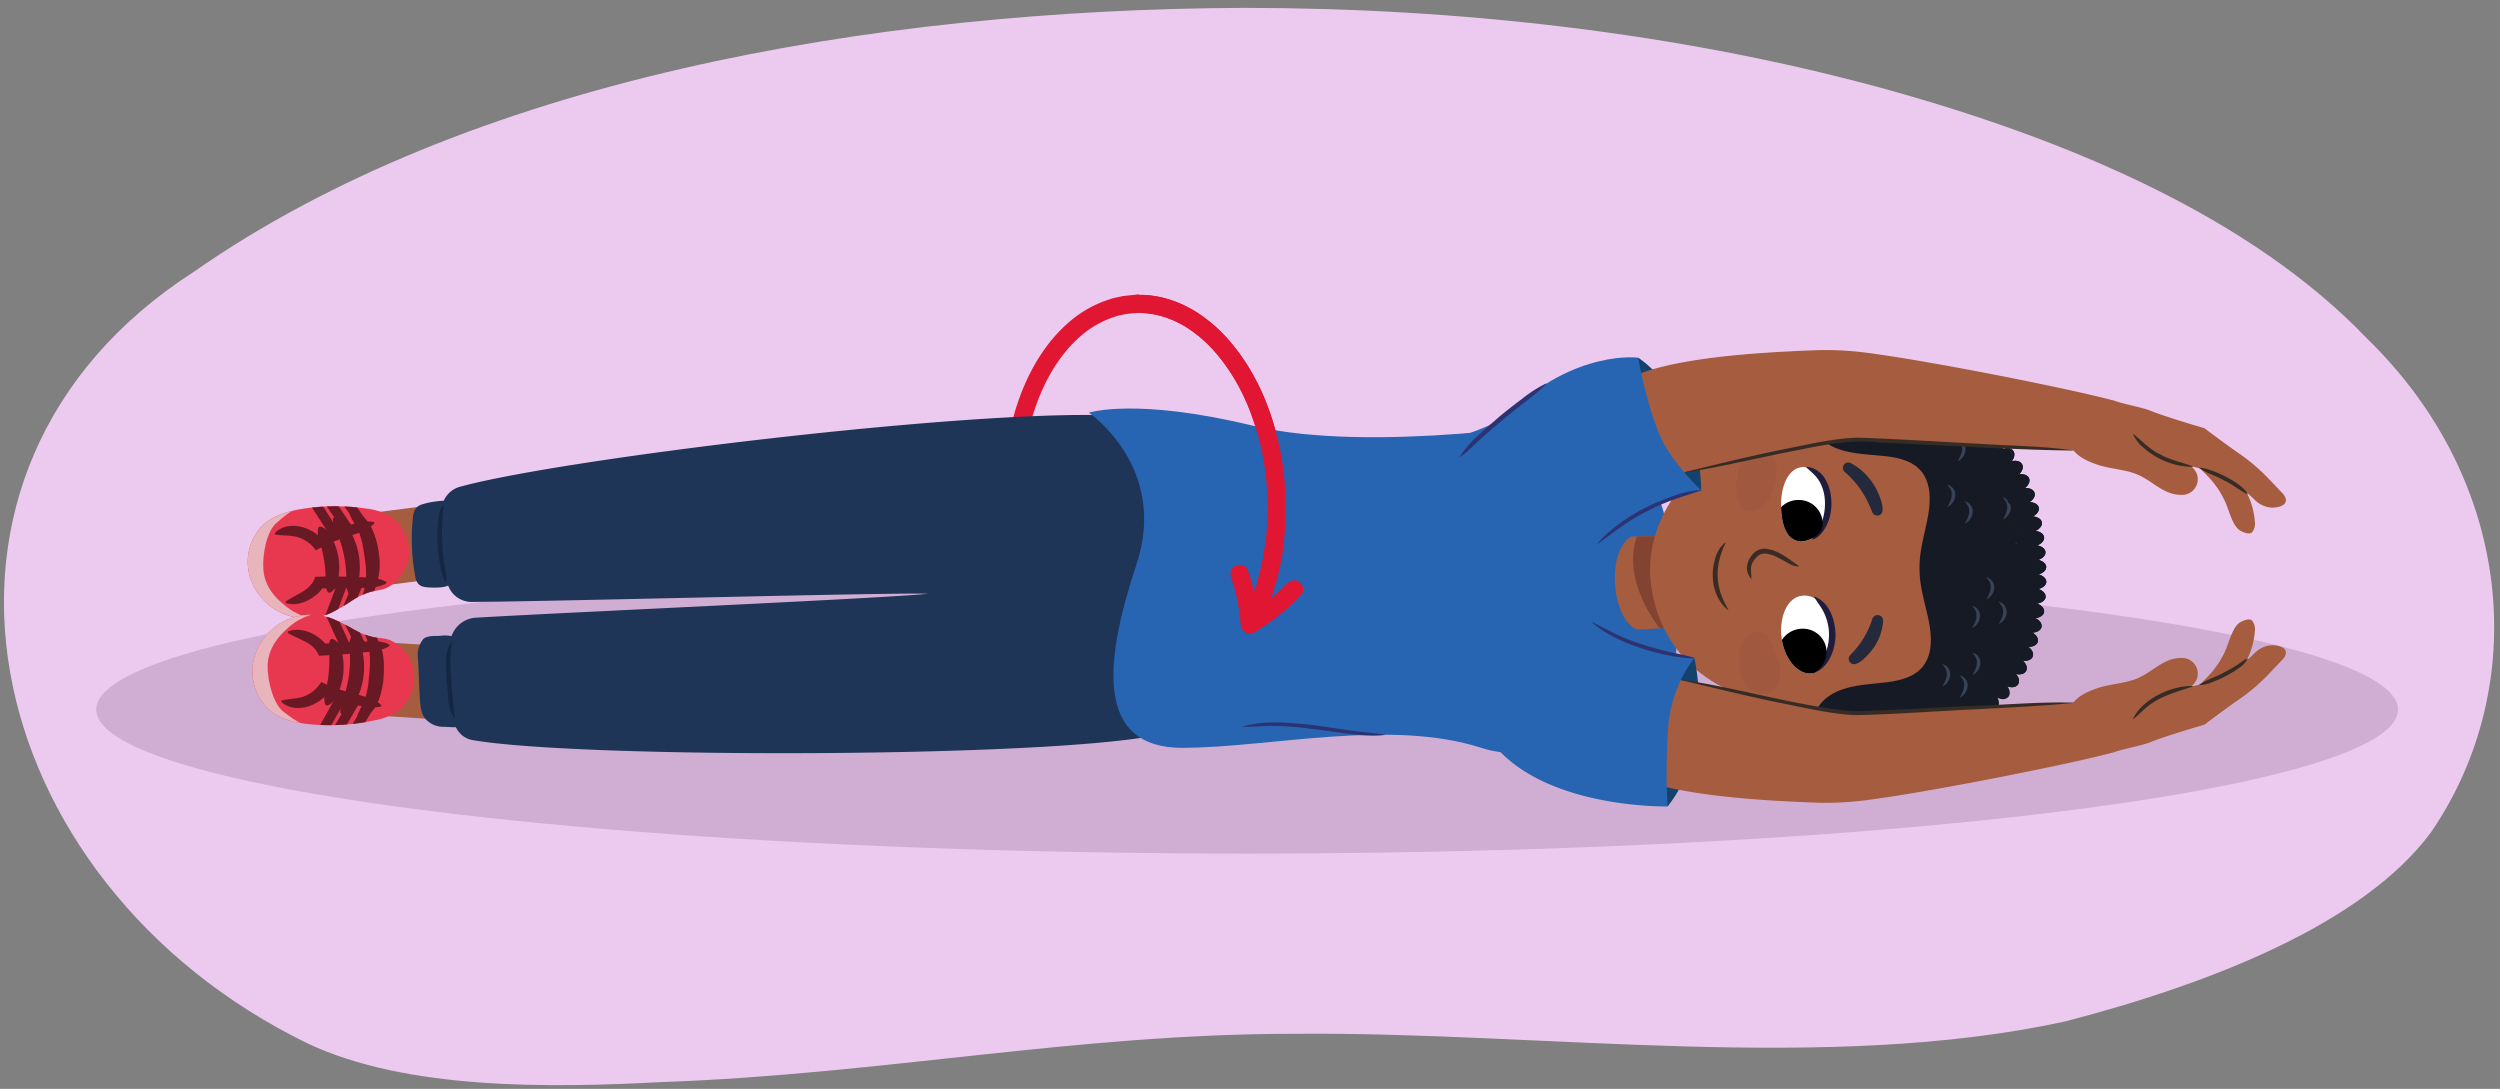 <svg xmlns="http://www.w3.org/2000/svg" xmlns:xlink="http://www.w3.org/1999/xlink" width="760" height="331.019" viewBox="0 0 760 331.019">
  <rect x="0" y="0" width="760" height="331.019" fill="#808080" stroke="none"/>
  <defs>
    <clipPath id="a">
      <path d="M100.334,186.459a18.215,18.215,0,0,1-13.671.342,17.873,17.873,0,0,1-10.7-11.468,15.913,15.913,0,0,1,3.574-15.308c3.316-3.339,8.026-4.663,12.586-5.368a64.192,64.192,0,0,1,19.264-.051,19.591,19.591,0,0,1,6.658,1.955,12.921,12.921,0,0,1,6.255,12.522,12.729,12.729,0,0,1-6,9.244c-1.853,1.112-3.6,1.057-5.6,1.579a21.835,21.835,0,0,0-5.827,2.764A54.4,54.4,0,0,1,100.334,186.459Z" fill="none"/>
    </clipPath>
    <clipPath id="b">
      <path d="M100.708,187.939a18.221,18.221,0,0,0-13.664.554,17.866,17.866,0,0,0-9.927,12.145,15.91,15.91,0,0,0,4.571,15.04c3.527,3.115,8.315,4.128,12.911,4.533A64.174,64.174,0,0,0,113.825,219a19.6,19.6,0,0,0,6.516-2.386,12.92,12.92,0,0,0,5.419-12.9,12.736,12.736,0,0,0-6.59-8.832c-1.922-.988-3.664-.819-5.7-1.208a21.825,21.825,0,0,1-6-2.377A54.608,54.608,0,0,0,100.708,187.939Z" fill="none"/>
    </clipPath>
    <clipPath id="c">
      <path d="M545.637,139.485c4.731-1.42,7.208-6.724,7.956-11.65a14.855,14.855,0,0,0-.14-6.212,9.691,9.691,0,0,0-8.56-6.911c-4.4-.236-8.435,2.684-11.1,6.224a16.51,16.51,0,0,0-3.494,8.258,9.954,9.954,0,0,0,2.916,8.264" fill="#a55c3f"/>
    </clipPath>
    <clipPath id="d">
      <path d="M518.844,189.64s-12.4,1.5-21.024,1.76c-7.446-2.39-10.041-23.158-1.964-28.265a158.66,158.66,0,0,1,15.945.264Z" fill="#a55c3f"/>
    </clipPath>
    <clipPath id="e">
      <path d="M547.688,206.526c4.81,1.128,7.606,6.27,8.654,11.142a14.866,14.866,0,0,1,.24,6.209,9.69,9.69,0,0,1-8.122,7.421c-4.379.5-8.582-2.163-11.464-5.534A16.514,16.514,0,0,1,533,217.735a9.954,9.954,0,0,1,2.406-8.427" fill="#a55c3f"/>
    </clipPath>
  </defs>
  <path d="M58.83,82.687C142.1,24.525,264.518,2.878,378.252,2.39c65.605.029,132.022,7.635,193.063,24.179,57.693,15.779,112.908,39.489,148.1,76.186,45.057,43.689,49.866,105.934,19.722,150.1-20.32,27.693-66.321,45.98-111.319,57.658-72.605,15.864-158.917,3.107-233.93,3.761-66.585-.054-125.271,12.241-192.271,14.661-34.551,1.817-77.968,2.477-108.054-11.715C-7.379,268.177-35.248,143.291,58.83,82.687Z" fill="#eccaef"/>
  <ellipse cx="379.124" cy="215.708" rx="349.868" ry="43.783" fill="#d0aed3"/>
  <g>
    <path d="M307.926,151.232c-.042-1.5-.03-3.006,0-4.508a78.277,78.277,0,0,1,4.661-25.051c2.944-7.969,7.358-15.582,13.765-21.272a32.42,32.42,0,0,1,10.93-6.49l1.52-.5c.508-.16,1.038-.239,1.557-.363l1.564-.332,1.591-.172a24.451,24.451,0,0,1,6.378.084,27.379,27.379,0,0,1,6.194,1.547,31.743,31.743,0,0,1,5.742,2.8,37.61,37.61,0,0,1,5.155,3.777c.829.673,1.571,1.442,2.354,2.166.727.78,1.5,1.52,2.179,2.342a56.663,56.663,0,0,1,7.264,10.5,70.077,70.077,0,0,1,5.066,11.733,86.116,86.116,0,0,1,4.252,25.144,82.866,82.866,0,0,1-3.31,25.277,57.784,57.784,0,0,1-12.1,22.313,38.112,38.112,0,0,1-5.039,4.64" fill="none" stroke="#e01633" stroke-linecap="round" stroke-miterlimit="10" stroke-width="5.523"/>
    <g>
      <path d="M371.861,212.485c-6.429,1.091-12.788.6-17.865-1.585a24.287,24.287,0,0,0,7.783-12.4" fill="none" stroke="#e01633" stroke-linecap="round" stroke-linejoin="round" stroke-width="5.523"/>
      <path d="M376.87,194.919a46.166,46.166,0,0,1-4.177,5.306,38.383,38.383,0,0,1-7.791,6.561,30.275,30.275,0,0,1-9.409,3.849" fill="none" stroke="#e01633" stroke-miterlimit="10" stroke-width="5.523"/>
    </g>
  </g>
  <g>
    <g>
      <g>
        <polygon points="115.046 178.197 112.383 155.984 127.556 154.044 130.219 176.256 115.046 178.197" fill="#a55c3f"/>
        <g>
          <path d="M100.334,186.459a18.215,18.215,0,0,1-13.671.342,17.873,17.873,0,0,1-10.7-11.468,15.913,15.913,0,0,1,3.574-15.308c3.316-3.339,8.026-4.663,12.586-5.368a64.192,64.192,0,0,1,19.264-.051,19.591,19.591,0,0,1,6.658,1.955,12.921,12.921,0,0,1,6.255,12.522,12.729,12.729,0,0,1-6,9.244c-1.853,1.112-3.6,1.057-5.6,1.579a21.835,21.835,0,0,0-5.827,2.764A54.4,54.4,0,0,1,100.334,186.459Z" fill="#e83850"/>
          <path d="M113.807,159.072c-2.249,2.537-5.4,3.045-8.343,4.149a45.879,45.879,0,0,0-9.437,4.1,10.433,10.433,0,0,0-5.889-4.14c-2.182-.493-4.126-.295-6.485-.676l-.157-.418c3.915-4.06,10.915-2.039,14.368,1.726l-2.358-.4c4.208-2.464,8.839-3.326,13.44-4.526a14,14,0,0,1,4.7-.235l.163.415Z" fill="#691924"/>
          <path d="M117.441,177.349c-2.873,1.707-7.077,1.25-10.2,1.485q-5.1.162-10.192,0l1.625-1.072a9.549,9.549,0,0,1-2.367,2.927c-2.567,2.2-6.036,3.657-9.392,2.629l-.065-.442c3.161-2.29,7.8-3.38,8.966-7.529l1.242-.033c4.913-.166,10.354.032,15.288.274a11.031,11.031,0,0,1,5.093,1.319l0,.446Z" fill="#691924"/>
          <path d="M99.675,180.037a6.422,6.422,0,0,1-.712-3.943,29.9,29.9,0,0,0-.465-5.863,40.179,40.179,0,0,0-1.034-4.677,12.019,12.019,0,0,1-.844-3.661,5.679,5.679,0,0,1,.188-1.573l.462-.283c2.224.578,3.056,2.286,3.921,4.1a19.1,19.1,0,0,1,1.163,13.839,4.209,4.209,0,0,1-2.171,2.245l-.508-.187Z" fill="#691924"/>
          <path d="M106.032,180.53c-1.033-1.967-.722-3.985-.78-6.065a36.369,36.369,0,0,0-2.254-11.1,24.771,24.771,0,0,1-1.573-4.046,7.522,7.522,0,0,1-.24-1.745l.4-.371a5.525,5.525,0,0,1,3.134,1.672,22.016,22.016,0,0,1,4.564,15.7c-.221,2.277-.564,4.813-2.729,6.111l-.518-.162Z" fill="#691924"/>
          <path d="M110.824,179.116c.812-4.167.427-7.554-.3-11.7a22.377,22.377,0,0,0-2.006-6.958,44.56,44.56,0,0,1-2.186-3.945l.216-.5c7.883-1.749,11.594,19.159,6.622,22.9a3.158,3.158,0,0,1-2.04.641l-.308-.447Z" fill="#691924"/>
          <g clip-path="url(#a)">
            <g>
              <path d="M98.787,188.026c-2.814.964-8.173-1.024-10.618-2.783s-7.631-5.6-8.108-12.039c-.351-4.757,1.091-11.96,4.06-14.3,1.571-1.235,4.656-4.6,9.342-5.2,0,0-11.811.542-12.271.911s-8.783,11.958-8.97,12.057.747,18.632,1.248,18.671,6.591,6.2,9.117,5.777,10.749-1.269,11.323-1.447S98.787,188.026,98.787,188.026Z" fill="#e8b5bc"/>
              <polygon points="98.818 187.255 102.399 177.768 105.163 178.915 101.582 188.402 98.818 187.255" fill="#691924"/>
              <polygon points="103.873 185.484 107.262 177.284 109.989 178.524 106.6 186.723 103.873 185.484" fill="#691924"/>
              <polygon points="108.944 184.545 111.81 176.21 114.606 177.268 111.74 185.603 108.944 184.545" fill="#691924"/>
              <polygon points="104.056 153.006 106.466 151.198 112.178 159.496 109.769 161.304 104.056 153.006" fill="#691924"/>
              <polygon points="99.283 153.843 101.635 151.954 107.329 160.427 104.976 162.316 99.283 153.843" fill="#691924"/>
              <polygon points="94.509 153.789 96.971 152.058 102.798 161.092 100.336 162.823 94.509 153.789" fill="#691924"/>
            </g>
          </g>
        </g>
      </g>
      <g>
        <polygon points="115.931 195.22 114.732 217.559 130 218.502 131.198 196.164 115.931 195.22" fill="#a55c3f"/>
        <g>
          <path d="M100.708,187.939a18.221,18.221,0,0,0-13.664.554,17.866,17.866,0,0,0-9.927,12.145,15.91,15.91,0,0,0,4.571,15.04c3.527,3.115,8.315,4.128,12.911,4.533A64.174,64.174,0,0,0,113.825,219a19.6,19.6,0,0,0,6.516-2.386,12.92,12.92,0,0,0,5.419-12.9,12.736,12.736,0,0,0-6.59-8.832c-1.922-.988-3.664-.819-5.7-1.208a21.825,21.825,0,0,1-6-2.377A54.608,54.608,0,0,0,100.708,187.939Z" fill="#e83850"/>
          <path d="M115.815,214.81c-3.261.657-6.089-.214-9.225-.762a34.25,34.25,0,0,1-9.186-2.8l2.327-.55c-3.2,3.983-10.052,6.459-14.224,2.663l.129-.427c2.327-.535,4.283-.465,6.427-1.1a10.428,10.428,0,0,0,5.6-4.517l1.432.708c3.935,1.827,8.469,2.738,12.679,3.973a10.2,10.2,0,0,1,4.173,2.387l-.136.425Z" fill="#691924"/>
          <path d="M118.407,196.355c-2.744,1.912-6.97,1.745-10.065,2.205q-5.071.522-10.167.719l-1.241.047c-1.437-4.064-6.134-4.845-9.441-6.925l.035-.445c4.14-1.521,8.778.676,11.5,3.887a5.851,5.851,0,0,1,.6.886l-1.692-.963c4.888-.511,10.33-.7,15.269-.811a11.044,11.044,0,0,1,5.173.955l.03.445Z" fill="#691924"/>
          <path d="M100.967,194.171c2.125.728,2.731,2.891,3.131,4.848a19.729,19.729,0,0,1-1.069,11.135c-.744,1.869-1.462,3.629-3.643,4.351l-.48-.252c-.652-1.829-.129-3.516.311-5.265a39.044,39.044,0,0,0,.886-9.443c-.128-1.776-.5-3.421.369-5.154l.5-.22Z" fill="#691924"/>
          <path d="M107.289,193.287c2.246,1.154,2.755,3.66,3.125,5.918a22.618,22.618,0,0,1-1.823,13.065c-.959,2.081-2.268,4.285-4.718,4.778l-.419-.345a9.4,9.4,0,0,1,.467-3.226,35.186,35.186,0,0,0,2.482-13.892c-.078-2.078-.522-4.07.38-6.1l.506-.195Z" fill="#691924"/>
          <path d="M111.935,194.114c5.535-.033,4.86,8.838,4.626,12.6-.471,4.054-2.208,11.666-7.651,11.195l-.248-.482c.851-2.2,1.712-3.358,2.418-5.365a26.731,26.731,0,0,0,1.049-5.789c.451-4.187.613-7.582-.471-11.692l.277-.466Z" fill="#691924"/>
          <g clip-path="url(#b)">
            <g>
              <path d="M99.062,186.476c-2.872-.776-8.088,1.558-10.413,3.473s-7.247,6.086-7.3,12.544c-.039,4.77,1.873,11.863,4.99,14,1.648,1.13,4.947,4.284,9.662,4.576,0,0-11.821.232-12.3-.106s-9.55-11.357-9.742-11.444-.478-18.64.018-18.712,6.17-6.622,8.718-6.362,10.81.563,11.394.7S99.062,186.476,99.062,186.476Z" fill="#e8b5bc"/>
              <polygon points="99.143 187.244 103.339 196.476 106.022 195.15 101.826 185.919 99.143 187.244" fill="#691924"/>
              <polygon points="104.303 188.681 108.223 196.641 110.863 195.225 106.943 187.265 104.303 188.681" fill="#691924"/>
              <polygon points="109.425 189.286 112.832 197.415 115.553 196.176 112.146 188.047 109.425 189.286" fill="#691924"/>
              <polygon points="106.619 221.076 109.142 222.723 114.298 214.069 111.774 212.422 106.619 221.076" fill="#691924"/>
              <polygon points="101.801 220.554 104.272 222.285 109.397 213.458 106.926 211.726 101.801 220.554" fill="#691924"/>
              <polygon points="97.041 220.921 99.611 222.487 104.832 213.09 102.262 211.524 97.041 220.921" fill="#691924"/>
            </g>
          </g>
        </g>
      </g>
      <g>
        <path d="M129.205,218.387c-1.25-1.682-1.433-3.945-1.567-6.067-.3-4.645-.274-7.458-.568-12.1a7.615,7.615,0,0,1,1.475-5.766c1.023-1.416,4.415-1.06,5.176-1.159a10.505,10.505,0,0,1,7.739,1.935c1.758,1.192-.465,3.364.4,5.359a46.758,46.758,0,0,1,2.691,8.254c.834,3.685.974,8.244-2.048,10.951-1.957,1.754-5.106,1.217-7.477,1.155A7.238,7.238,0,0,1,129.205,218.387Z" fill="#1f3557"/>
        <path d="M125.547,157.166a61.591,61.591,0,0,0,.672,17.953,4.934,4.934,0,0,0,.835,2.251c.852,1.049,2.328,1.178,3.641,1.229,2.434.095,5.08.124,7.027-1.4a9.011,9.011,0,0,0,2.116-2.636c2.978-5.12,4.564-12.337,2.171-18.045-1.716-4.094-5.5-4.65-9.349-4.1a22.824,22.824,0,0,0-4.595.994C126.339,154.041,125.746,155.346,125.547,157.166Z" fill="#1f3557"/>
      </g>
      <g>
        <path d="M345.354,126.9c-33.783-4.466-172.937,12.072-205.617,21.1a7.528,7.528,0,0,0-5.427,6.439c-.943,8.387.856,13.333,1.482,21.366a7.588,7.588,0,0,0,7.444,7.184c27.035-.167,126.4-2.889,138.837-2.493-12.176,1.355-109.677,5.65-137.548,7.285a8.363,8.363,0,0,0-7.71,8.559c.078,8.272-.9,15.4,1.418,23.723a6.84,6.84,0,0,0,5.391,4.915c32.6,5.692,175.622,5.432,208.5-1.6L354.6,215.7a110.561,110.561,0,0,0-9.25-88.794Z" fill="#1f3557"/>
        <path d="M134.913,153.557a67.263,67.263,0,0,0,.078,17.579,41.508,41.508,0,0,1,.711,5.9l-.17.046a17.123,17.123,0,0,1-1.809-5.746,45.566,45.566,0,0,1-.6-12.026c.194-1.991.247-4.217,1.628-5.83l.16.074Z" fill="#132744"/>
        <path d="M137.348,195.4a43.7,43.7,0,0,0-.1,11.43c.165,3.914.568,7.612,1.018,11.511l-.166.06c-2.183-3.4-1.826-7.641-2.293-11.468-.131-3.8-1-8.25,1.374-11.6l.165.063Z" fill="#132744"/>
      </g>
    </g>
    <path d="M478.715,127.856s-61.888,10.249-97.759,1.577-49.927-3.972-49.927-3.972,24.305,16.586,14.45,46.15-12.614,55.9,14.191,55.741,63.07-8.905,90.664,0,58.684-22.629,59.1-27.753S514.587,132.586,478.715,127.856Z" fill="#2764b2"/>
    <g>
      <g>
        <path d="M556.666,130.636c-.139-1.916-1.406-3.359-2.814-3.161s-2.335,1.862-2.087,3.684,1.507,3.186,2.807,3.1S556.8,132.564,556.666,130.636Z" fill="#161a24"/>
        <path d="M560.117,129.367c-.138-1.916-1.406-3.359-2.814-3.161s-2.335,1.862-2.086,3.684,1.507,3.186,2.807,3.1S560.256,131.295,560.117,129.367Z" fill="#161a24"/>
        <path d="M564.52,128.5c-.031-1.981-1.225-3.542-2.655-3.423s-2.437,1.792-2.265,3.7,1.36,3.376,2.65,3.348S564.552,130.5,564.52,128.5Z" fill="#161a24"/>
        <path d="M568.652,128.014a4.036,4.036,0,0,0-.534-2.654,2.328,2.328,0,0,0-1.912-1.1c-1.443.034-2.549,1.695-2.477,3.669.071,1.959,1.171,3.556,2.45,3.6a1.846,1.846,0,0,0,1.57-.981A5.628,5.628,0,0,0,568.652,128.014Z" fill="#161a24"/>
      </g>
      <g>
        <path d="M569.557,218.645c-.169,2.025.81,3.839,2.286,3.928a1.891,1.891,0,0,0,1.032-.228,2.3,2.3,0,0,0,.451-.322c.044-.032.052-.065.123-.1a.644.644,0,0,0,.188-.113,2.879,2.879,0,0,0,.22-.249,4.067,4.067,0,0,0,.62-2.737,6.6,6.6,0,0,0-.821-2.642l-.13-.24c-.036-.036,0-.075,0-.11s-.049-.073-.071-.107a2.32,2.32,0,0,0-.384-.362,1.547,1.547,0,0,0-.885-.319C570.943,215.038,569.728,216.594,569.557,218.645Z" fill="#161a24"/>
        <path d="M565.246,218.179c-.271,1.969.645,3.762,2.064,3.941,1.414.207,2.7-1.381,2.837-3.428.142-2.071-.782-3.755-2.071-3.871C566.785,214.732,565.516,216.21,565.246,218.179Z" fill="#161a24"/>
        <path d="M555.238,213.611c-.392,1.813.4,3.545,1.763,3.871,1.378.3,2.756-1.02,3.076-2.941s-.472-3.632-1.773-3.822C557,210.5,555.629,211.8,555.238,213.611Z" fill="#161a24"/>
        <path d="M558.6,215.106c-.392,1.814.4,3.545,1.764,3.871,1.377.3,2.755-1.019,3.076-2.94s-.473-3.632-1.773-3.822C560.362,212,558.988,213.3,558.6,215.106Z" fill="#161a24"/>
        <path d="M561.956,216.6c-.391,1.813.4,3.545,1.764,3.871,1.377.3,2.756-1.02,3.076-2.941s-.472-3.632-1.773-3.821C563.721,213.5,562.347,214.792,561.956,216.6Z" fill="#161a24"/>
      </g>
      <g>
        <path d="M545.637,139.485c4.731-1.42,7.208-6.724,7.956-11.65a14.855,14.855,0,0,0-.14-6.212,9.691,9.691,0,0,0-8.56-6.911c-4.4-.236-8.435,2.684-11.1,6.224a16.51,16.51,0,0,0-3.494,8.258,9.954,9.954,0,0,0,2.916,8.264" fill="#a55c3f"/>
        <g clip-path="url(#c)">
          <path d="M545.606,114.761c2.432,7.9-2.543,17.56-10.9,19.067a7.479,7.479,0,0,1-4.025-.324,6.079,6.079,0,0,1-5.353-4.167,6,6,0,0,1,3.852-7.369c2.794-1,4.644-3.427,5.171-6.863C535.267,109.164,543.987,109.5,545.606,114.761Z" fill="#99533d"/>
        </g>
      </g>
      <path d="M538.886,131.545c.961-1.392,2.582-2,3.677-3.4,1.306-1.192,1.739-2.711,3.126-3.916a.109.109,0,0,1,.173.06c.316,1.918-1.105,3.5-2.2,4.879a11.033,11.033,0,0,1-2.1,1.744,3.479,3.479,0,0,1-2.606.8.112.112,0,0,1-.072-.168Z" fill="#3a2b24"/>
      <g>
        <path d="M518.844,189.64s-12.4,1.5-21.024,1.76c-7.446-2.39-10.041-23.158-1.964-28.265a158.66,158.66,0,0,1,15.945.264Z" fill="#a55c3f"/>
        <g clip-path="url(#d)">
          <path d="M519.723,195.105a4.352,4.352,0,0,0,.842-3.263,2.966,2.966,0,0,0-.028-2.236c-1.789-4.441-3.433-8.923-4.895-13.463a3.355,3.355,0,0,0,.816-1.949c.04-.43.069-.858.1-1.287.876-.7-5.17-27.752-5.377-23.515-18.08,8.091-19.6,26.83-3.917,45.028C510.213,197.843,519.1,197.813,519.723,195.105Z" fill="#824331"/>
        </g>
      </g>
      <path d="M547.27,214.388c-29.288-.634-44.266-19.164-45.584-39.06-1.246-18.8,13.848-41.579,43.058-43.493,29.515-1.934,56.921,7.648,57.9,39.544S576.839,215.028,547.27,214.388Z" fill="#a55c3f"/>
      <path d="M546.778,172.184a5.258,5.258,0,0,1-2.8-.793c-2.287-1.224-4.807-2.92-7.331-3.087-1.749-.169-2.9,1.145-3.733,2.5-1.023,1.6-.467,3.182-.486,5.032a.1.1,0,0,1-.1.093,5.242,5.242,0,0,1-1.241-2.734c-.269-3.056,2.385-6.676,5.634-6.38,4.034.438,6.922,3.084,10.062,5.188a.1.1,0,0,1-.007.183Z" fill="#3a2b24"/>
      <path d="M572.468,188.723a16.042,16.042,0,0,1-2.4,7.466c-1,1.719-5.976,7.918-7.83,4.93a1.671,1.671,0,0,1,.278-2.028,26.868,26.868,0,0,0,6.7-10.986,1.675,1.675,0,0,1,3.253.618Z" fill="#242a3b"/>
      <path d="M562.642,140.783A18.55,18.55,0,0,1,569.2,146.7c1.239,1.593,5.258,9.644,1.649,10.04a1.647,1.647,0,0,1-1.7-1.074,33.535,33.535,0,0,0-3.373-6.628,28.881,28.881,0,0,0-4.977-5.567,1.643,1.643,0,0,1,1.842-2.686Z" fill="#242a3b"/>
      <path d="M524.545,165.08c-3.368,7.093-3.242,13.447.872,20.195a.1.1,0,0,1-.138.121c-4.509-3.593-5.532-10.373-3.841-15.661a9.65,9.65,0,0,1,2.961-4.764.1.1,0,0,1,.146.109Z" fill="#3a2b24"/>
      <path d="M557.218,191.926c-.092,6.805-2.323,11.838-6.089,12.687-4.332.976-8.969-4.437-9.6-11.347-.517-5.7,1.691-11.779,6.5-12.2S557.295,186.207,557.218,191.926Z" fill="#fff"/>
      <path d="M551.683,181.4c4.556,1.744,6.315,7.324,6.31,11.811-.1,4.48-2.157,10.005-6.8,11.505a.129.129,0,0,1-.126-.209,36.062,36.062,0,0,0,3.622-5.274,15.412,15.412,0,0,0-1.318-14.913l-1.822-2.717a.128.128,0,0,1,.135-.2Z" fill="#1f1c3c"/>
      <path d="M556.032,153.173c-.508-6.786-3.007-10.511-6.817-11.128-4.385-.71-7.555,3.779-7.759,10.714-.168,5.718,1.246,11.69,6.068,11.82S556.458,158.877,556.032,153.173Z" fill="#fff"/>
      <path d="M551,163.823a41.2,41.2,0,0,0,2.94-5.473c1.557-4.61,1.144-10.567-2.46-14.082-.7-.713-1.464-1.389-2.315-2.116a.128.128,0,0,1,.079-.224c7.375.709,8.921,11.473,6.352,17.078-.9,2.082-2.226,4.172-4.449,5.011a.128.128,0,0,1-.147-.194Z" fill="#1f1c3c"/>
      <g>
        <path d="M547.688,206.526c4.81,1.128,7.606,6.27,8.654,11.142a14.866,14.866,0,0,1,.24,6.209,9.69,9.69,0,0,1-8.122,7.421c-4.379.5-8.582-2.163-11.464-5.534A16.514,16.514,0,0,1,533,217.735a9.954,9.954,0,0,1,2.406-8.427" fill="#a55c3f"/>
        <g clip-path="url(#e)">
          <path d="M549.169,231.206c1.944-8.036-3.611-17.372-12.041-18.366a7.48,7.48,0,0,0-4,.57,6.079,6.079,0,0,0-5.089,4.486,6,6,0,0,0,4.3,7.12c2.849.824,4.844,3.136,5.581,6.534C539.192,237.424,547.875,236.554,549.169,231.206Z" fill="#99533d"/>
        </g>
      </g>
      <path d="M541.5,214.692a3.48,3.48,0,0,1,2.65.641,10.646,10.646,0,0,1,3.916,3.738,3.628,3.628,0,0,1,.779,2.61.109.109,0,0,1-.168.071,6.983,6.983,0,0,1-1.709-1.919,17.26,17.26,0,0,0-3.531-3.355,6.441,6.441,0,0,1-2-1.614.112.112,0,0,1,.062-.172Z" fill="#3a2b24"/>
      <path d="M540.862,206.958a12.382,12.382,0,0,0-1.7-9.4,9.6,9.6,0,0,0-2.217-4.486,4.16,4.16,0,0,0-5.736.178c-3.453,3.224-3.154,11.056-.834,14.744C532.882,211.988,539.762,212.04,540.862,206.958Z" fill="#a0583f"/>
      <path d="M535.295,154.295a13.333,13.333,0,0,0,4.536-8.256c.472-2.942.441-7.037-2.248-8.96a4.911,4.911,0,0,0-5.135-.2,6.309,6.309,0,0,0-2.779,3.095c-.043.089-.085.179-.125.269l-.03.068c-.049.112-.1.223-.146.338a21.137,21.137,0,0,0-1.379,10.21A5.1,5.1,0,0,0,530.377,155,4.61,4.61,0,0,0,535.295,154.295Z" fill="#a0583f"/>
      <g>
        <path d="M583.716,124.829c8.769.09,17.688,5.824,24.122,13.6,5.622,6.793,9.757,18.531,9.9,36.16.341,41.333-27.458,44.687-27.458,44.687-12.779,1.242-25.826-.943-38.409-2.85,4.172-8.431,14.389-8.056,22.085-9.072,4.158-.549,8.919-1.782,11.307-5.775,2.525-4.223,1.82-9.7.768-14.3-1.081-4.727-2.537-9.5-2.5-14.332-.118-4.833,1.26-9.627,2.262-14.37.977-4.62,1.592-10.109-1-14.29-2.453-3.954-7.233-5.107-11.4-5.588-7.755-.894-18.04-.331-22.309-8.84-.025-.05-.038-.1-.058-.148C561.446,127.513,572.058,124.709,583.716,124.829Z" fill="#161a24"/>
        <g>
          <path d="M599.51,190.929c1.107-1.882,2.131-4.128.56-6.022-.187-.273-.419-.517-.616-.829,3.539,1.044,3.057,5.447.056,6.851Z" fill="#374356"/>
          <path d="M590.467,208.707c1.106-1.882,2.13-4.128.559-6.022-.186-.273-.418-.517-.616-.829,3.54,1.044,3.058,5.447.057,6.851Z" fill="#374356"/>
          <path d="M595.751,212.089c1.107-1.882,2.131-4.128.56-6.022-.187-.273-.419-.517-.616-.829,3.539,1.045,3.057,5.447.056,6.851Z" fill="#374356"/>
          <path d="M599.627,205.206c1.107-1.882,2.131-4.128.56-6.022-.187-.274-.419-.517-.616-.829,3.539,1.044,3.057,5.447.056,6.851Z" fill="#374356"/>
          <path d="M591.984,154.141c1.107-1.883,2.131-4.129.56-6.022-.187-.274-.419-.517-.616-.829,3.539,1.044,3.057,5.447.056,6.851Z" fill="#374356"/>
          <path d="M597.282,159.182c1.107-1.883,2.131-4.129.56-6.023-.187-.273-.419-.516-.616-.828,3.539,1.044,3.057,5.447.056,6.851Z" fill="#374356"/>
          <path d="M603.834,182.257c1.107-1.883,2.131-4.128.56-6.022-.187-.274-.419-.517-.616-.829,3.539,1.044,3.057,5.447.056,6.851Z" fill="#374356"/>
          <path d="M607.607,189.727c1.106-1.882,2.13-4.128.559-6.022-.186-.273-.419-.517-.616-.829,3.54,1.044,3.058,5.447.057,6.851Z" fill="#374356"/>
          <path d="M595.121,140.206c1.107-1.883,2.131-4.129.56-6.023-.187-.273-.419-.516-.616-.828,3.539,1.044,3.057,5.447.056,6.851Z" fill="#374356"/>
          <path d="M608.854,157.984c1.106-1.882,2.13-4.128.56-6.022-.187-.274-.419-.517-.617-.829,3.54,1.044,3.058,5.447.057,6.851Z" fill="#374356"/>
          <path d="M586.862,135.467c1.106-1.882,2.13-4.128.559-6.022-.186-.273-.418-.516-.616-.829,3.54,1.045,3.058,5.448.057,6.851Z" fill="#374356"/>
          <path d="M612.626,165.454c1.107-1.882,2.131-4.128.56-6.022-.187-.273-.419-.517-.616-.829,3.539,1.045,3.057,5.447.056,6.851Z" fill="#374356"/>
        </g>
        <circle cx="617.14" cy="176.496" r="2.543" fill="#161a24"/>
        <circle cx="616.468" cy="181.395" r="2.543" fill="#161a24"/>
        <circle cx="615.896" cy="186.046" r="2.543" fill="#161a24"/>
        <circle cx="617.484" cy="171.946" r="2.543" fill="#161a24"/>
        <circle cx="616.355" cy="167.684" r="2.543" fill="#161a24"/>
        <circle cx="615.712" cy="163.722" r="2.543" fill="#161a24"/>
        <g>
          <path d="M573.008,126.022c-.223-1.841-1.543-3.168-2.927-2.91s-2.248,1.9-1.948,3.639,1.611,3,2.92,2.859S573.232,127.875,573.008,126.022Z" fill="#161a24"/>
          <path d="M577.064,125.221c-.138-1.916-1.406-3.359-2.814-3.161s-2.335,1.862-2.086,3.683,1.507,3.187,2.807,3.1S577.2,127.149,577.064,125.221Z" fill="#161a24"/>
          <path d="M581.379,124.846c-.032-1.982-1.225-3.542-2.655-3.424s-2.437,1.793-2.265,3.7,1.36,3.377,2.65,3.349S581.411,126.839,581.379,124.846Z" fill="#161a24"/>
          <path d="M585.711,124.956a4.035,4.035,0,0,0-.534-2.654,2.328,2.328,0,0,0-1.912-1.1c-1.443.033-2.549,1.7-2.477,3.668s1.171,3.556,2.45,3.6a1.844,1.844,0,0,0,1.57-.981A5.62,5.62,0,0,0,585.711,124.956Z" fill="#161a24"/>
          <path d="M589.956,125.81c.621-1.98-.1-3.993-1.7-4.244a2.353,2.353,0,0,0-2.128.81,4.122,4.122,0,0,0-1.006,2.523,5.76,5.76,0,0,0,.43,2.669,2.1,2.1,0,0,0,1.315,1.331C587.952,129.117,589.326,127.829,589.956,125.81Z" fill="#161a24"/>
          <path d="M594,127.361c.944-1.937.546-4.008-.935-4.543-1.5-.517-3.172.815-3.68,2.836a5.718,5.718,0,0,0-.075,2.755,2.051,2.051,0,0,0,1.089,1.572C591.46,130.423,593.068,129.274,594,127.361Z" fill="#161a24"/>
          <path d="M597.795,129.454c1.186-1.817,1.119-3.982-.264-4.68-1.372-.717-3.231.387-4.064,2.331-.843,1.965-.67,3.942.345,4.533C594.84,132.207,596.6,131.3,597.795,129.454Z" fill="#161a24"/>
          <path d="M601.318,131.979c1.416-1.724,1.581-3.861.329-4.729s-3.244.029-4.355,1.893-1.2,3.884-.24,4.6S599.913,133.691,601.318,131.979Z" fill="#161a24"/>
          <path d="M604.553,134.865c1.6-1.6,2.013-3.738.867-4.721s-3.22-.3-4.568,1.47c-1.334,1.749-1.672,3.8-.77,4.61C600.976,137.046,602.962,136.455,604.553,134.865Z" fill="#161a24"/>
          <path d="M607.5,138.04c1.751-1.453,2.407-3.58,1.35-4.649-1.034-1.091-3.2-.571-4.722,1.058-1.546,1.65-2.07,3.653-1.26,4.566C603.7,139.905,605.734,139.51,607.5,138.04Z" fill="#161a24"/>
          <path d="M610.069,141.532c1.983-1.215,2.887-3.258,1.933-4.525-.986-1.279-3.177-.916-4.884.585S604.7,141.1,605.346,142C606,142.922,608.1,142.736,610.069,141.532Z" fill="#161a24"/>
          <path d="M612.15,145.334c2.124-.985,3.315-2.9,2.547-4.243s-3.028-1.357-4.946-.058c-1.9,1.287-2.966,3.137-2.4,4.161S610.031,146.316,612.15,145.334Z" fill="#161a24"/>
          <path d="M613.815,149.336c2.217-.783,3.63-2.565,3.013-3.952-.585-1.4-2.873-1.638-4.932-.585-2.093,1.068-3.328,2.772-2.89,3.9C609.48,149.807,611.585,150.123,613.815,149.336Z" fill="#161a24"/>
          <path d="M615.12,153.47c2.294-.61,3.856-2.261,3.376-3.674-.444-1.42-2.707-1.863-4.883-1.017-2.21.858-3.611,2.453-3.269,3.639C610.721,153.59,612.824,154.08,615.12,153.47Z" fill="#161a24"/>
          <path d="M616.12,157.688c2.358-.457,4-1.986,3.659-3.414s-2.548-2.041-4.813-1.376c-2.284.67-3.845,2.173-3.567,3.392S613.786,158.141,616.12,157.688Z" fill="#161a24"/>
          <path d="M616.847,161.963c2.375-.321,4.133-1.745,3.889-3.177-.278-1.433-2.392-2.185-4.729-1.678s-4.037,1.921-3.807,3.163C612.4,161.524,614.466,162.286,616.847,161.963Z" fill="#161a24"/>
          <path d="M581.267,123.758c-.031-1.981-1.225-3.542-2.655-3.423s-2.437,1.792-2.265,3.7,1.36,3.376,2.65,3.348S581.3,125.751,581.267,123.758Z" fill="#161a24"/>
          <path d="M617.337,166.272c2.4-.2,4.252-1.529,4.065-2.961-.156-1.434-2.278-2.3-4.644-1.933s-4.124,1.679-4,2.953C612.923,165.6,614.941,166.475,617.337,166.272Z" fill="#161a24"/>
          <path d="M585.6,123.868a4.036,4.036,0,0,0-.534-2.654,2.327,2.327,0,0,0-1.912-1.1c-1.443.034-2.549,1.7-2.477,3.669.071,1.958,1.171,3.556,2.45,3.6a1.845,1.845,0,0,0,1.57-.981A5.628,5.628,0,0,0,585.6,123.868Z" fill="#161a24"/>
          <path d="M617.627,170.6c2.407-.1,4.3-1.334,4.217-2.762-.123-1.432-2.164-2.4-4.556-2.154s-4.248,1.477-4.144,2.758C613.215,169.729,615.218,170.7,617.627,170.6Z" fill="#161a24"/>
          <path d="M589.844,124.722c.621-1.979-.1-3.993-1.7-4.244a2.352,2.352,0,0,0-2.129.811,4.128,4.128,0,0,0-1.006,2.523,5.756,5.756,0,0,0,.43,2.668,2.1,2.1,0,0,0,1.316,1.331C587.84,128.029,589.215,126.741,589.844,124.722Z" fill="#161a24"/>
          <path d="M617.736,174.934c2.425,0,4.356-1.161,4.32-2.584-.018-1.424-2.063-2.476-4.46-2.342-2.414.134-4.279,1.282-4.267,2.581C613.358,173.887,615.337,174.935,617.736,174.934Z" fill="#161a24"/>
          <path d="M593.889,126.273c.944-1.937.546-4.008-.935-4.543-1.5-.516-3.172.816-3.68,2.836a5.718,5.718,0,0,0-.075,2.755,2.05,2.05,0,0,0,1.09,1.572C591.348,129.335,592.956,128.187,593.889,126.273Z" fill="#161a24"/>
          <path d="M617.639,179.269c2.41.126,4.435-.947,4.437-2.388.019-1.442-1.916-2.578-4.341-2.539-2.4.038-4.374,1.109-4.388,2.389C613.352,178.014,615.237,179.143,617.639,179.269Z" fill="#161a24"/>
          <path d="M597.795,129.454c1.186-1.817,1.119-3.982-.264-4.68-1.372-.717-3.231.387-4.064,2.331-.843,1.965-.67,3.942.345,4.533C594.84,132.207,596.6,131.3,597.795,129.454Z" fill="#161a24"/>
          <path d="M617.312,183.592c2.373.267,4.488-.7,4.569-2.146s-1.8-2.688-4.208-2.768-4.422.883-4.49,2.152S614.908,183.323,617.312,183.592Z" fill="#161a24"/>
          <path d="M601.318,131.979c1.416-1.724,1.581-3.861.329-4.729s-3.244.029-4.355,1.893-1.2,3.884-.24,4.6S599.913,133.691,601.318,131.979Z" fill="#161a24"/>
          <path d="M616.733,187.889c2.356.422,4.458-.412,4.685-1.866.179-1.451-1.654-2.8-4.045-3.019s-4.431.629-4.576,1.88C612.611,186.121,614.377,187.467,616.733,187.889Z" fill="#161a24"/>
          <path d="M604.553,134.865c1.6-1.6,2.013-3.738.867-4.721s-3.22-.3-4.568,1.47c-1.334,1.749-1.672,3.8-.77,4.61C600.976,137.046,602.962,136.455,604.553,134.865Z" fill="#161a24"/>
          <path d="M615.838,192.131c2.314.6,4.5-.084,4.782-1.536.33-1.447-1.43-2.923-3.8-3.291s-4.418.346-4.685,1.556C611.915,190.084,613.541,191.535,615.838,192.131Z" fill="#161a24"/>
          <path d="M607.5,138.04c1.751-1.453,2.407-3.58,1.35-4.649-1.034-1.091-3.2-.571-4.722,1.058-1.546,1.65-2.07,3.653-1.26,4.566C603.7,139.905,605.734,139.51,607.5,138.04Z" fill="#161a24"/>
          <path d="M614.617,196.291c2.227.79,4.429.277,4.882-1.154.39-1.44-1.184-3.043-3.511-3.578s-4.46,0-4.759,1.19C610.874,193.916,612.383,195.5,614.617,196.291Z" fill="#161a24"/>
          <path d="M610.069,141.532c1.983-1.215,2.887-3.258,1.933-4.525-.986-1.279-3.177-.916-4.884.585S604.7,141.1,605.346,142C606,142.922,608.1,142.736,610.069,141.532Z" fill="#161a24"/>
          <path d="M613,200.314c2.1,1,4.412.705,4.939-.713.579-1.4-.882-3.148-3.146-3.874s-4.37-.36-4.813.763C609.591,197.637,610.863,199.3,613,200.314Z" fill="#161a24"/>
          <path d="M612.15,145.334c2.124-.985,3.315-2.9,2.547-4.243s-3.028-1.357-4.946-.058c-1.9,1.287-2.966,3.137-2.4,4.161S610.031,146.316,612.15,145.334Z" fill="#161a24"/>
          <path d="M610.991,204.152c1.979,1.217,4.261,1.148,4.962-.214.745-1.343-.565-3.244-2.706-4.163-2.182-.939-4.267-.764-4.825.284C607.907,201.134,609.012,202.935,610.991,204.152Z" fill="#161a24"/>
          <path d="M613.815,149.336c2.217-.783,3.63-2.565,3.013-3.952-.585-1.4-2.873-1.638-4.932-.585-2.093,1.068-3.328,2.772-2.89,3.9C609.48,149.807,611.585,150.123,613.815,149.336Z" fill="#161a24"/>
          <path d="M608.551,207.733c1.794,1.43,4.057,1.618,4.924.334.888-1.268-.163-3.29-2.179-4.422-2.047-1.153-4.134-1.219-4.786-.242C605.884,204.4,606.755,206.3,608.551,207.733Z" fill="#161a24"/>
          <path d="M615.12,153.47c2.294-.61,3.856-2.261,3.376-3.674-.444-1.42-2.707-1.863-4.883-1.017-2.21.858-3.611,2.453-3.269,3.639C610.721,153.59,612.824,154.08,615.12,153.47Z" fill="#161a24"/>
          <path d="M605.686,210.983a5.18,5.18,0,0,0,2.6,1.5,2.239,2.239,0,0,0,2.206-.593c1.061-1.148.267-3.286-1.577-4.63-1.88-1.375-3.9-1.669-4.675-.8C603.515,207.38,604.1,209.338,605.686,210.983Z" fill="#161a24"/>
          <path d="M616.12,157.688c2.358-.457,4-1.986,3.659-3.414s-2.548-2.041-4.813-1.376c-2.284.67-3.845,2.173-3.567,3.392S613.786,158.141,616.12,157.688Z" fill="#161a24"/>
          <path d="M602.411,213.82c1.322,1.808,3.415,2.515,4.611,1.5s.732-3.2-.923-4.765-3.628-2.137-4.48-1.354S601.1,212.029,602.411,213.82Z" fill="#161a24"/>
          <path d="M616.847,161.963c2.375-.321,4.133-1.745,3.889-3.177-.278-1.433-2.392-2.185-4.729-1.678s-4.037,1.921-3.807,3.163C612.4,161.524,614.466,162.286,616.847,161.963Z" fill="#161a24"/>
          <path d="M598.78,216.185c1.036,1.932,3,2.91,4.324,2.061s1.181-3.046-.22-4.78c-1.414-1.756-3.268-2.56-4.223-1.909C597.718,212.224,597.745,214.257,598.78,216.185Z" fill="#161a24"/>
          <path d="M617.337,166.272c2.4-.2,4.252-1.529,4.065-2.961-.156-1.434-2.278-2.3-4.644-1.933s-4.124,1.679-4,2.953C612.923,165.6,614.941,166.475,617.337,166.272Z" fill="#161a24"/>
          <path d="M594.852,218.015c.729,2.017,2.534,3.238,3.963,2.585s1.614-2.817.48-4.707-2.848-2.924-3.877-2.406S594.122,216,594.852,218.015Z" fill="#161a24"/>
          <path d="M617.627,170.6c2.407-.1,4.3-1.334,4.217-2.762-.123-1.432-2.164-2.4-4.556-2.154s-4.248,1.477-4.144,2.758C613.215,169.729,615.218,170.7,617.627,170.6Z" fill="#161a24"/>
          <path d="M590.8,220.3c.316,2.077,1.978,3.544,3.51,3.1s2.04-2.525,1.2-4.514-2.371-3.227-3.441-2.873S590.485,218.222,590.8,220.3Z" fill="#161a24"/>
          <path d="M617.736,174.934c2.425,0,4.356-1.161,4.32-2.584-.018-1.424-2.063-2.476-4.46-2.342-2.414.134-4.279,1.282-4.267,2.581C613.358,173.887,615.337,174.935,617.736,174.934Z" fill="#161a24"/>
          <path d="M586.479,220.631c.09,2.03,1.293,3.7,2.768,3.6a1.887,1.887,0,0,0,.994-.358,2.255,2.255,0,0,0,.407-.377c.039-.037.043-.071.109-.115s.152-.093.172-.136a2.831,2.831,0,0,0,.187-.275,4.07,4.07,0,0,0,.266-2.793,6.6,6.6,0,0,0-1.151-2.517l-.159-.22c-.04-.032-.012-.075-.012-.11s-.058-.066-.084-.1a2.4,2.4,0,0,0-.427-.31,1.541,1.541,0,0,0-.918-.2C587.394,216.877,586.387,218.575,586.479,220.631Z" fill="#161a24"/>
          <path d="M617.639,179.269c2.41.126,4.435-.947,4.437-2.388.019-1.442-1.916-2.578-4.341-2.539-2.4.038-4.374,1.109-4.388,2.389C613.352,178.014,615.237,179.143,617.639,179.269Z" fill="#161a24"/>
          <path d="M582.144,220.718c-.017,1.987,1.119,3.649,2.549,3.646,1.429.025,2.5-1.713,2.377-3.762-.122-2.072-1.254-3.625-2.547-3.576C583.232,217.1,582.161,218.73,582.144,220.718Z" fill="#161a24"/>
          <path d="M617.312,183.592c2.373.267,4.488-.7,4.569-2.146s-1.8-2.688-4.208-2.768-4.422.883-4.49,2.152S614.908,183.323,617.312,183.592Z" fill="#161a24"/>
          <path d="M577.809,220.607c-.1,1.928.964,3.569,2.379,3.648s2.562-1.531,2.548-3.534-1.076-3.6-2.381-3.587S577.906,218.693,577.809,220.607Z" fill="#161a24"/>
          <path d="M616.733,187.889c2.356.422,4.458-.412,4.685-1.866.179-1.451-1.654-2.8-4.045-3.019s-4.431.629-4.576,1.88C612.611,186.121,614.377,187.467,616.733,187.889Z" fill="#161a24"/>
          <path d="M574.031,219.715c-.157,1.848.846,3.465,2.242,3.615,1.4.119,2.6-1.363,2.677-3.309s-.931-3.542-2.246-3.564C575.386,216.409,574.188,217.869,574.031,219.715Z" fill="#161a24"/>
          <path d="M615.838,192.131c2.314.6,4.5-.084,4.782-1.536.33-1.447-1.43-2.923-3.8-3.291s-4.418.346-4.685,1.556C611.915,190.084,613.541,191.535,615.838,192.131Z" fill="#161a24"/>
          <path d="M614.617,196.291c2.227.79,4.429.277,4.882-1.154.39-1.44-1.184-3.043-3.511-3.578s-4.46,0-4.759,1.19C610.874,193.916,612.383,195.5,614.617,196.291Z" fill="#161a24"/>
          <path d="M613,200.314c2.1,1,4.412.705,4.939-.713.579-1.4-.882-3.148-3.146-3.874s-4.37-.36-4.813.763C609.591,197.637,610.863,199.3,613,200.314Z" fill="#161a24"/>
          <path d="M610.991,204.152c1.979,1.217,4.261,1.148,4.962-.214.745-1.343-.565-3.244-2.706-4.163-2.182-.939-4.267-.764-4.825.284C607.907,201.134,609.012,202.935,610.991,204.152Z" fill="#161a24"/>
          <path d="M608.551,207.733c1.794,1.43,4.057,1.618,4.924.334.888-1.268-.163-3.29-2.179-4.422-2.047-1.153-4.134-1.219-4.786-.242C605.884,204.4,606.755,206.3,608.551,207.733Z" fill="#161a24"/>
        </g>
      </g>
      <path d="M554.08,159.31a7.212,7.212,0,0,0-7.1-7.318,7.426,7.426,0,0,0-5.524,2.183c.1,5.247,1.647,10.285,6.072,10.4a7.743,7.743,0,0,0,6.295-3.625A6.81,6.81,0,0,0,554.08,159.31Z"/>
      <path d="M551.049,204.623a7.1,7.1,0,0,0,4.2-7.08,7.217,7.217,0,0,0-7.963-6.377,7.4,7.4,0,0,0-5.587,3.4C542.741,200.8,547.014,205.459,551.049,204.623Z"/>
    </g>
    <g>
      <path d="M506.959,245.163c14.709-18.541,8.084-45.13,8.084-45.13s-12.869,8.094-12.681,8.171.936,31.532.936,31.532Z" fill="#13426d"/>
      <path d="M630.741,213.58l-63.666,3.195c-5.867.294-11.623-.861-17.394-1.953-20.263-3.837-36.348-8.3-43.94-8.848-15.864-1.141-16.039,4.02-17.338,20.975-1.1,14.332,45.846,16.336,62.646,17.023a95.482,95.482,0,0,0,15.838-.659c19.239-2.423,62.434-11.039,75.066-14.448Z" fill="#a55c3f"/>
      <path d="M482.889,192.364l32.154,7.669a40.474,40.474,0,0,0-7.813,19.856,180.607,180.607,0,0,0-.271,25.274s-51.889,1.13-59.241-32.06S482.889,192.364,482.889,192.364Z" fill="#2764b2"/>
      <g>
        <path d="M693.677,200.721a3.973,3.973,0,0,0,1.214-2.02c.348-2.045-2.738-2.668-4.587-2.53a8.081,8.081,0,0,0-4.918,2.392,36.835,36.835,0,0,1-19.947,10.231c-5.873,1.145-12.067,1.045-17.8,2.648-3.971,1.109-7.931,3.324-9.427,7.6a10.52,10.52,0,0,0,.232,6.816c.6,1.68-1.505,2.46.258,2.632,1.431.14,2.82.661,4.074.164,2.378-.941,8.492-2.022,10.855-3,4.539-1.874,16.519-5.364,16.519-5.364s6.747-5.109,11.05-8.038a57.729,57.729,0,0,0,8.809-7.673C691.23,203.323,692.443,202.029,693.677,200.721Z" fill="#a55c3f"/>
        <path d="M650.116,206.069c4.4-1.974,7.823-6.107,13-6.035a4.759,4.759,0,0,1,4.625,6.619,8.056,8.056,0,0,1-3.3,3.335,52.823,52.823,0,0,0-9.716,7.878c-2.617,2.861-4.754,6.289-7.808,8.609-5.056,3.841-13.786,3.257-17.311-5.985-2.669-7,3.877-9.92,8.226-11.347C641.811,207.838,646.316,207.773,650.116,206.069Z" fill="#a55c3f"/>
        <path d="M648.468,218.421c2.9-5.906,11.631-10.031,18.043-9.87a.078.078,0,0,1,.024.148c-4.963,1.73-9.929,2.868-14.034,6.379-1.351,1.07-2.457,2.357-3.914,3.433a.078.078,0,0,1-.119-.09Z" fill="#372c25"/>
        <path d="M685.465,191.923a4.1,4.1,0,0,0-.878-3.308c-.854-.765-2.85.095-3.688.635-2.335,1.5-3.368,6.536-4.691,9.222-2.634,5.347-5.361,7.483-9.311,11.53-.875.9-1.782,2.5-.827,3.572,1.431,1.607,4.689.375,6.083-.178a8.512,8.512,0,0,0,3.583-2.428c2.8-3.332,5.673-6.77,7.6-10.932A23,23,0,0,0,685.465,191.923Z" fill="#a55c3f"/>
        <path d="M668.661,208.133c2.331-1.64,5.034-2.294,7.46-3.711,1.228-.622,2.42-1.306,3.581-2.036,1.181-.667,2.306-1.824,3.646-2.154a8.686,8.686,0,0,1-3.034,3.058,32.907,32.907,0,0,1-7.5,3.944,11.34,11.34,0,0,1-4.1,1.04.08.08,0,0,1-.049-.141Z" fill="#372c25"/>
      </g>
    </g>
    <g>
      <path d="M517.168,149.058c-.644-29.01-19.18-40.317-19.18-40.317-.549,1.537-5.777,12.248-5.6,13.023s5.074,19.679,7.585,20.5S517.168,149.058,517.168,149.058Z" fill="#13426d"/>
      <path d="M630.741,136.89,567.075,133.7c-5.867-.295-11.623.86-17.394,1.953-20.263,3.836-36.348,8.3-43.94,8.847-15.864,1.141-16.039-4.019-17.338-20.974-1.1-14.332,45.846-16.336,62.646-17.023a95.373,95.373,0,0,1,15.838.658c19.239,2.423,62.434,11.039,75.066,14.448Z" fill="#a55c3f"/>
      <path d="M483.2,159.263l33.972-10.205s-8.761-8.174-12.3-16.053c-4.319-9.615-6.88-24.264-6.88-24.264S479,106.149,458.619,125.532c-4.826,4.591-13.722,6.171-18.169,8.925C414.641,150.444,483.2,159.263,483.2,159.263Z" fill="#2764b2"/>
      <g>
        <path d="M693.677,149.75a3.97,3.97,0,0,1,1.214,2.019c.348,2.046-2.738,2.669-4.587,2.531a8.087,8.087,0,0,1-4.918-2.392,36.835,36.835,0,0,0-19.947-10.231c-5.873-1.145-12.067-1.046-17.8-2.648-3.971-1.11-7.931-3.324-9.427-7.6a10.52,10.52,0,0,1,.232-6.816c.6-1.681-1.505-2.46.258-2.633,1.431-.14,2.82-.66,4.074-.164,2.378.941,8.492,2.023,10.855,3,4.539,1.874,16.519,5.364,16.519,5.364s6.747,5.108,11.05,8.037a57.729,57.729,0,0,1,8.809,7.673C691.23,147.147,692.443,148.441,693.677,149.75Z" fill="#a55c3f"/>
        <path d="M650.116,144.4c4.4,1.973,7.823,6.107,13,6.034a4.758,4.758,0,0,0,4.625-6.619,8.053,8.053,0,0,0-3.3-3.334,52.829,52.829,0,0,1-9.716-7.879c-2.617-2.86-4.754-6.289-7.808-8.609-5.056-3.841-13.786-3.257-17.311,5.985-2.669,7,3.877,9.921,8.226,11.347C641.811,142.632,646.316,142.7,650.116,144.4Z" fill="#a55c3f"/>
        <path d="M648.587,131.959c2.7,2.244,5,4.723,8.211,6.224,3.065,1.736,6.466,2.29,9.737,3.588a.078.078,0,0,1-.024.148,22.8,22.8,0,0,1-14.722-5.684,11.542,11.542,0,0,1-3.321-4.185.079.079,0,0,1,.119-.091Z" fill="#372c25"/>
        <path d="M685.465,158.547a4.094,4.094,0,0,1-.878,3.308c-.854.766-2.85-.095-3.688-.634-2.335-1.5-3.368-6.537-4.691-9.223-2.634-5.346-5.361-7.483-9.311-11.529-.875-.9-1.782-2.5-.827-3.573,1.431-1.606,4.689-.374,6.083.179a8.5,8.5,0,0,1,3.583,2.428c2.8,3.331,5.673,6.769,7.6,10.931A23.013,23.013,0,0,1,685.465,158.547Z" fill="#a55c3f"/>
        <path d="M668.71,142.2c3.619.108,13.222,4.759,14.605,8.078-2.557-1.188-4.609-3.072-7.194-4.225-2.427-1.418-5.128-2.071-7.46-3.711a.08.08,0,0,1,.049-.142Z" fill="#372c25"/>
      </g>
    </g>
    <path d="M470.04,116.751c-4.123,4.058-8.944,7.177-13.278,10.98q-3.314,2.738-6.519,5.594c-2.17,1.85-4.162,4.212-6.561,5.7,2.909-4.859,7.959-8.629,12.162-12.4,2.231-1.831,4.5-3.619,6.814-5.334a39.384,39.384,0,0,1,7.282-4.684.089.089,0,0,1,.1.143Z" fill="#2c3373"/>
    <path d="M517.179,149.131c-5.664,1.834-11.345,3.48-16.574,6.363-5.406,2.575-9.968,6.317-14.807,9.81-.062.05-.158-.041-.1-.107.48-.579.98-1.143,1.5-1.681,5.893-5.8,13.395-9.889,21.158-12.616a28.311,28.311,0,0,1,8.8-1.915.075.075,0,0,1,.021.146Z" fill="#2c3373"/>
    <path d="M515.035,200.106c-8.922.008-24.493-4.736-31.028-10.89a.075.075,0,0,1,.087-.119c4.9,2.566,9.668,5.163,14.984,6.737,2.605.857,5.251,1.591,7.922,2.238s5.379,1.072,8.051,1.888a.075.075,0,0,1-.016.146Z" fill="#2c3373"/>
    <path d="M420.97,223.434c-6.341.833-15.4-1.113-21.762-1.792a95.227,95.227,0,0,0-10.8-.939c-3.616-.144-7.35.313-10.929.262,6.988-2.143,14.691-1.274,21.886-.518l10.8,1.578c3.6.5,7.184.768,10.809,1.262a.075.075,0,0,1,0,.147Z" fill="#2c3373"/>
    <path d="M630.738,136.965c-17.2-.122-42.144-1.725-59.588-2.451-9.9-1.185-19.613,1.447-29.365,3.245-5.011,1.051-16.991,3.624-21.888,4.558-2.44.478-4.893.909-7.356,1.262a.075.075,0,0,1-.028-.147c9.656-2.347,19.307-4.725,29.056-6.723,7.335-1.411,14.641-3.253,22.143-3.627,5.116-.133,31.671,1.571,37.276,1.775,9.769.67,20.457.743,29.75,2.108Z" fill="#372c25"/>
    <path d="M630.745,213.655c-10.031.977-20.089,1.439-30.142,1.977-5.865.182-32.453,2.015-37.77,1.716-7.581-.536-14.969-2.371-22.4-3.821-9.873-2.033-19.637-4.488-29.439-6.766a.075.075,0,0,1,.026-.147c2.5.328,4.987.755,7.46,1.233,14.275,2.6,29.983,7.029,44.415,8.316,5.044.208,32.086-1.459,37.652-1.608,9.916-.317,20.686-1.322,30.2-.9Z" fill="#372c25"/>
  </g>
  <g>
    <path d="M347.527,92.415a20.568,20.568,0,0,1,2.244.2l1.117.149,1.1.229a31.78,31.78,0,0,1,10.469,4.358,43.737,43.737,0,0,1,8.626,7.406,62.881,62.881,0,0,1,11.61,19.483,83.234,83.234,0,0,1,5.057,22.165,87.048,87.048,0,0,1-.893,22.722c-.381,2.255-.9,4.485-1.471,6.7" fill="none" stroke="#e01633" stroke-linecap="round" stroke-miterlimit="10" stroke-width="5.523"/>
    <g>
      <path d="M393.4,179.179a66.467,66.467,0,0,1-13.471,10.678,58.368,58.368,0,0,0-3.113-15.385" fill="none" stroke="#e01633" stroke-linecap="round" stroke-linejoin="round" stroke-width="5.523"/>
      <path d="M387.325,166.149c-.09.673-.176,1.348-.3,2.016l-.177,1.03c-.088.514-.169,1.03-.283,1.54-.414,2.047-.877,4.085-1.462,6.09a65.944,65.944,0,0,1-4.486,11.679" fill="none" stroke="#e01633" stroke-miterlimit="10" stroke-width="5.523"/>
    </g>
  </g>
</svg>
